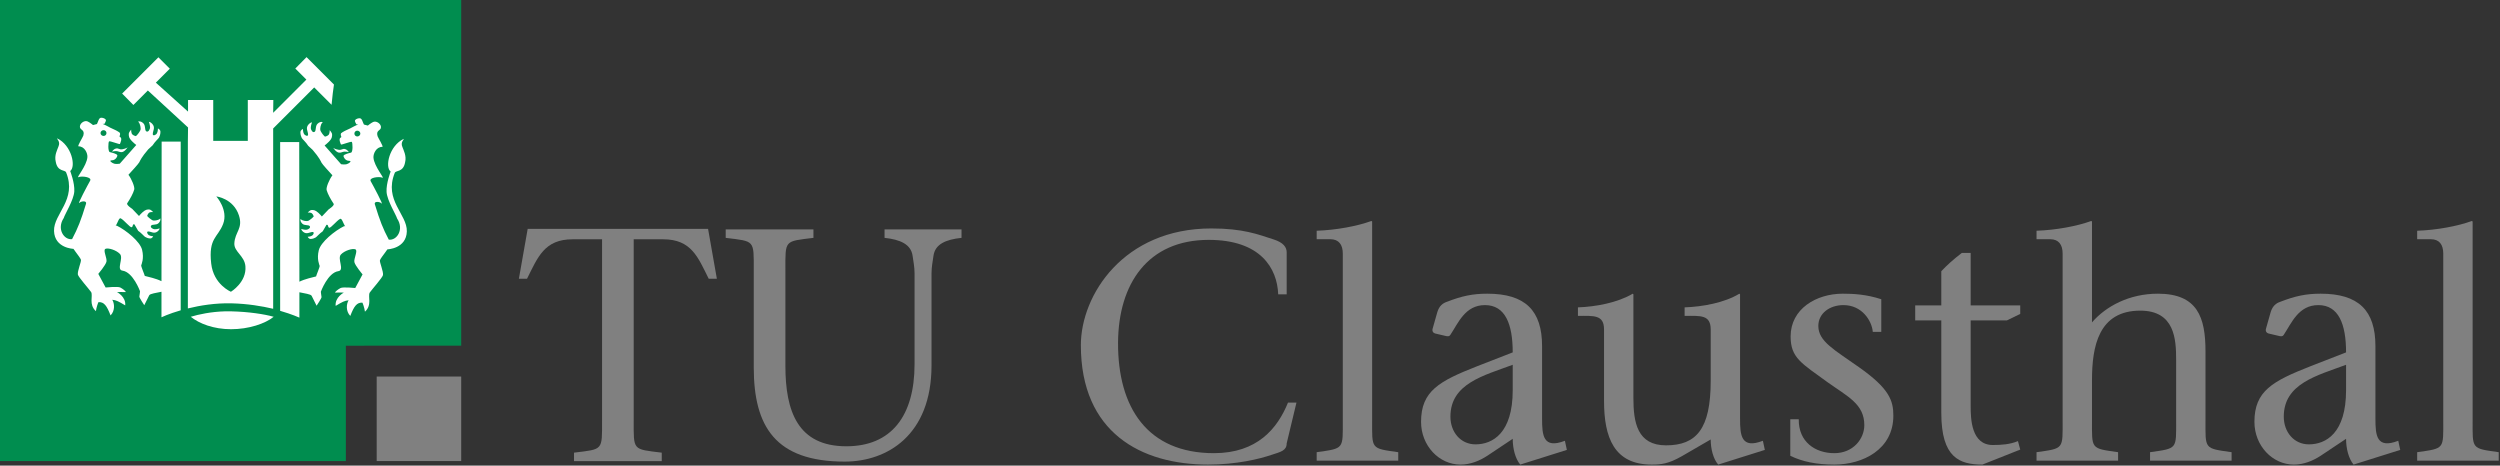 <?xml version="1.0" encoding="UTF-8" standalone="no"?>
<!DOCTYPE svg PUBLIC "-//W3C//DTD SVG 1.1//EN" "http://www.w3.org/Graphics/SVG/1.1/DTD/svg11.dtd">
<svg width="100%" height="100%" viewBox="0 0 886 165" version="1.1" xmlns="http://www.w3.org/2000/svg" xmlns:xlink="http://www.w3.org/1999/xlink" xml:space="preserve" xmlns:serif="http://www.serif.com/" style="fill-rule:evenodd;clip-rule:evenodd;stroke-linejoin:round;stroke-miterlimit:2;">
    <rect x="0" y="0" width="886" height="165" fill="#333333" stroke="none"/>
    <g id="path2374" transform="matrix(1.931,0,0,1.931,-324.147,-548.497)">
        <rect x="237" y="353.156" width="15.511" height="15.51" style="fill:rgb(128,128,128);fill-rule:nonzero;"/>
    </g>
    <g id="path2376" transform="matrix(1.931,0,0,1.931,-324.147,-548.497)">
        <path d="M252.512,347.492L252.512,283.982L167.826,283.982L167.826,368.667L231.341,368.667L231.341,347.496L252.512,347.492" style="fill:rgb(0,141,79);fill-rule:nonzero;"/>
    </g>
    <g id="path2378" transform="matrix(1.931,0,0,1.931,-324.147,-548.497)">
        <path d="M224.125,294.531L222.063,296.625L224.094,298.656L218,304.75L218.031,302.406L213.344,302.406L213.344,309.906L207,309.906L207,302.406L202.375,302.406L202.375,304.531L196.469,299.219L199.031,296.656L196.938,294.563L190.281,301.219L192.344,303.313L195,300.656L202.375,307.438L202.344,310.031L202.344,340.656C204.549,340.116 207.339,339.646 210.375,339.719C213.33,339.793 215.946,340.235 218,340.719L218,307.625L225.531,300.094L228.719,303.281L228.938,301.188L229.156,299.563L224.125,294.531ZM186.438,305.656C185.979,305.656 185.906,306.371 185.656,306.813C185.049,306.964 184.938,307 184.938,307C184.938,307 184.371,306.53 183.969,306.344C183.387,306.078 182.589,306.629 182.531,307.219C182.456,307.996 183.504,307.74 183.156,308.938C183.07,309.236 181.996,310.906 182.281,310.906C183.41,310.906 183.954,312.172 183.906,312.875C183.793,314.51 181.714,316.828 182.281,316.563C182.823,316.311 184.803,316.525 184.406,317.219C184.01,317.913 181.944,321.776 182.438,321.281C182.795,320.921 183.833,320.859 183.656,321.438C182.701,324.554 182.184,325.857 181.094,327.938C179.61,328.136 178.232,326.058 179.563,324.063C179.735,323.416 181.4,320.77 181.5,319.188C181.598,317.603 180.75,315.438 180.75,315.438C181.84,314.646 181.034,310.705 178.344,309.438C178.294,309.591 178.995,310.04 178.594,310.938C178.389,311.535 177.806,312.534 178.094,313.719C178.42,315.623 179.79,315.16 180,315.688C182.036,320.743 177.681,323.269 177.781,326.438C177.881,329.61 181.344,329.719 181.344,329.719C181.675,330.161 181.656,330.156 181.656,330.156C182.139,330.795 182.671,331.519 182.719,331.719C182.811,332.085 182.046,333.801 182.156,334.438C182.234,334.881 184.14,337.018 184.594,337.656C184.97,338.361 184.11,339.94 185.469,341.156C185.55,340.475 185.874,339.579 185.938,339.5C186.959,339.436 187.477,340.161 188.156,341.938C189,341.081 188.893,339.751 188.469,339.063C189.201,339.139 189.605,339.35 190.844,340.094C191.011,338.52 189.344,337.656 189.344,337.656C189.344,337.656 190.428,337.616 190.969,337.656C190.921,337.474 190.392,337.041 189.938,336.813C189.485,336.583 187.25,336.813 187.25,336.813L185.906,334.313C185.906,334.313 187.27,332.701 187.406,332.063C187.544,331.423 186.719,329.948 187.219,329.719C187.718,329.493 189.189,329.933 189.875,330.656C190.594,331.418 189.159,333.554 190.344,333.719C192.295,333.993 193.563,337.5 193.563,337.5C193.563,337.5 193.481,338.285 193.438,338.469C193.391,338.651 194.344,340.062 194.344,340.063L195.25,338.25C195.414,337.92 196.586,337.813 197.5,337.594L197.5,342.281C197.5,342.281 198.841,341.633 201.031,341L201.031,310.031L197.531,310.031L197.5,335.656C196.482,335.144 195.049,334.855 194.438,334.688C194.393,334.456 193.734,332.931 193.781,332.75C193.826,332.568 194.346,331.518 193.938,329.875C193.569,328.395 191.057,326.324 189.25,325.438L189.094,325.531C189.494,324.85 189.711,323.955 190.031,324.125C190.664,324.458 191.732,325.85 192.031,325.75C192.326,325.651 192.133,325.12 192.531,325.219L193.219,326.406C193.841,326.835 194.333,327.441 194.5,327.531C194.663,327.62 194.988,327.795 195.406,327.813C195.825,327.831 195.969,327.406 195.969,327.406C195.969,327.406 195.474,327.394 195.156,327.188C194.884,327.006 194.719,326.515 195.094,326.531C195.659,326.555 196.146,327.039 196.813,326.5C197.166,326.211 197.156,325.969 197.156,325.969C197.156,325.969 196.629,326.143 196.25,326.125C195.871,326.11 195.389,325.76 195.594,325.469C195.815,325.154 196.551,325.419 196.969,325C197.443,324.529 197.281,324.125 197.281,324.125C197.281,324.125 197.169,324.385 196.5,324.5C195.833,324.618 195.771,324.411 195.469,324.219C195.2,324.051 194.875,323.688 194.875,323.688C194.875,323.688 194.952,323.339 195.188,323.125C195.424,322.908 195.969,322.969 195.969,322.969C195.969,322.969 195.573,322.514 195.281,322.5C194.991,322.489 194.639,322.445 194.031,323C193.743,323.265 193.521,323.5 193.375,323.688L192.125,322.375C192.125,322.375 191.001,321.671 191.219,321.344C191.775,320.511 192.294,319.57 192.5,318.844C192.633,318.384 192.034,316.915 191.438,316.125C191.999,315.514 193.283,314.12 193.438,313.813C193.568,313.553 193.834,312.895 195.063,311.469L195.875,310.719C196.316,310.015 196.973,309.471 197.063,309.281C197.15,309.1 197.313,308.712 197.313,308.25C197.313,307.788 196.844,307.625 196.844,307.625C196.844,307.625 196.869,308.174 196.656,308.531C196.473,308.841 195.906,309.069 195.906,308.656C195.906,308.035 196.439,307.49 195.813,306.781C195.48,306.406 195.187,306.406 195.188,306.406C195.188,306.406 195.406,306.989 195.406,307.406C195.406,307.824 195.05,308.368 194.719,308.156C194.363,307.929 194.636,307.098 194.156,306.656C193.615,306.158 193.188,306.375 193.188,306.375C193.188,306.375 193.465,306.459 193.625,307.188C193.785,307.918 193.573,308.032 193.375,308.375C193.2,308.678 192.813,309.031 192.813,309.031C192.813,309.031 192.404,308.965 192.156,308.719C191.908,308.47 191.937,307.844 191.938,307.844C191.938,307.844 191.5,308.305 191.5,308.625C191.5,308.944 191.454,309.329 192.094,309.969C192.4,310.274 192.663,310.503 192.875,310.656L189.844,314.094C189.68,314.121 189.174,314.176 188.844,314.094C188.446,313.995 187.713,313.469 188.406,313.469C189.1,313.469 189.443,312.712 189.406,312.563C189.336,312.268 188.429,312.069 188.031,311.969C187.636,311.871 187.73,310.145 187.875,310C188.023,309.853 189.819,310.605 189.875,310.469C189.952,310.288 190.345,309.446 189.938,309.219C189.84,309.165 189.75,309.145 189.844,308.938C189.945,308.724 189.901,308.464 189.844,308.406C189.641,308.208 188.702,307.724 188.406,307.625C188.107,307.525 187.525,307.123 186.688,306.781L187.031,306.781C187.031,306.781 187.179,306.536 187.219,306.438C187.293,306.25 187.376,306.094 187.219,305.938C187.061,305.78 186.765,305.656 186.438,305.656ZM233.875,305.75C233.548,305.75 233.251,305.875 233.094,306.031C232.936,306.189 233.02,306.344 233.094,306.531C233.133,306.63 233.281,306.875 233.281,306.875L233.625,306.875C232.786,307.216 232.205,307.619 231.906,307.719C231.61,307.818 230.669,308.3 230.469,308.5C230.41,308.556 230.369,308.818 230.469,309.031C230.564,309.24 230.473,309.258 230.375,309.313C229.967,309.539 230.361,310.381 230.438,310.563C230.495,310.699 232.29,309.946 232.438,310.094C232.581,310.239 232.678,311.965 232.281,312.063C231.885,312.161 230.975,312.363 230.906,312.656C230.87,312.807 231.213,313.563 231.906,313.563C232.6,313.563 231.865,314.089 231.469,314.188C231.139,314.27 230.633,314.215 230.469,314.188L227.438,310.75C227.649,310.595 227.913,310.369 228.219,310.063C228.858,309.424 228.813,309.038 228.813,308.719C228.813,308.398 228.375,307.938 228.375,307.938C228.375,307.938 228.404,308.564 228.156,308.813C227.908,309.06 227.5,309.125 227.5,309.125C227.5,309.125 227.111,308.771 226.938,308.469C226.74,308.126 226.528,308.013 226.688,307.281C226.848,306.554 227.125,306.469 227.125,306.469C227.125,306.469 226.698,306.251 226.156,306.75C225.676,307.191 225.952,308.023 225.594,308.25C225.264,308.46 224.906,307.918 224.906,307.5C224.906,307.082 225.125,306.5 225.125,306.5C225.125,306.5 224.833,306.501 224.5,306.875C223.874,307.584 224.406,308.129 224.406,308.75C224.406,309.163 223.84,308.934 223.656,308.625C223.444,308.266 223.469,307.719 223.469,307.719C223.469,307.719 223,307.883 223,308.344C223,308.805 223.164,309.194 223.25,309.375C223.341,309.564 223.995,310.109 224.438,310.813L225.25,311.563C226.48,312.989 226.744,313.646 226.875,313.906C227.03,314.213 228.314,315.608 228.875,316.219C228.278,317.01 227.68,318.478 227.813,318.938C228.02,319.664 228.539,320.604 229.094,321.438C229.311,321.764 228.188,322.469 228.188,322.469L226.938,323.781C226.791,323.594 226.571,323.359 226.281,323.094C225.675,322.539 225.321,322.581 225.031,322.594C224.74,322.606 224.344,323.063 224.344,323.063C224.344,323.063 224.889,323.001 225.125,323.219C225.361,323.434 225.438,323.781 225.438,323.781C225.438,323.781 225.113,324.145 224.844,324.313C224.541,324.506 224.48,324.71 223.813,324.594C223.144,324.477 223.031,324.219 223.031,324.219C223.031,324.219 222.869,324.621 223.344,325.094C223.763,325.511 224.498,325.248 224.719,325.563C224.924,325.855 224.441,326.204 224.063,326.219C223.684,326.236 223.156,326.063 223.156,326.063C223.156,326.062 223.146,326.305 223.5,326.594C224.166,327.134 224.655,326.65 225.219,326.625C225.595,326.609 225.429,327.101 225.156,327.281C224.838,327.489 224.344,327.5 224.344,327.5C224.344,327.5 224.489,327.924 224.906,327.906C225.326,327.889 225.65,327.714 225.813,327.625C225.98,327.535 226.471,326.929 227.094,326.5L227.781,325.313C228.179,325.214 227.985,325.744 228.281,325.844C228.579,325.943 229.649,324.553 230.281,324.219C230.6,324.049 230.819,324.944 231.219,325.625L231.063,325.531C229.256,326.415 226.743,328.49 226.375,329.969C225.966,331.611 226.486,332.661 226.531,332.844C226.579,333.026 225.92,334.55 225.875,334.781C225.264,334.949 223.831,335.239 222.813,335.75L222.781,310.125L219.281,310.125L219.281,341.094C221.471,341.728 222.813,342.344 222.813,342.344L222.813,337.688C223.728,337.905 224.899,338.014 225.063,338.344L225.969,340.156C225.969,340.156 226.921,338.744 226.875,338.563C226.831,338.377 226.75,337.594 226.75,337.594C226.75,337.594 228.019,334.086 229.969,333.813C231.155,333.646 229.719,331.511 230.438,330.75C231.123,330.025 232.594,329.586 233.094,329.813C233.593,330.04 232.769,331.516 232.906,332.156C233.043,332.795 234.406,334.406 234.406,334.406L233.063,336.906C233.062,336.906 230.829,336.678 230.375,336.906C229.921,337.135 229.391,337.568 229.344,337.75C229.885,337.71 230.969,337.75 230.969,337.75C230.969,337.75 229.303,338.614 229.469,340.188C230.709,339.445 231.111,339.233 231.844,339.156C231.42,339.845 231.313,341.176 232.156,342.031C232.835,340.256 233.354,339.531 234.375,339.594C234.439,339.672 234.761,340.57 234.844,341.25C236.201,340.034 235.341,338.455 235.719,337.75C236.171,337.111 238.079,334.976 238.156,334.531C238.266,333.895 237.501,332.178 237.594,331.813C237.641,331.611 238.174,330.889 238.656,330.25C238.656,330.25 238.637,330.255 238.969,329.813C238.969,329.812 242.431,329.704 242.531,326.531C242.63,323.361 238.275,320.837 240.313,315.781C240.523,315.254 241.893,315.717 242.219,313.813C242.506,312.629 241.924,311.628 241.719,311.031C241.318,310.134 242.02,309.685 241.969,309.531C239.28,310.798 238.474,314.74 239.563,315.531C239.563,315.531 238.714,317.695 238.813,319.281C238.913,320.865 240.577,323.509 240.75,324.156C242.08,326.15 240.704,328.23 239.219,328.031C238.13,325.951 237.611,324.648 236.656,321.531C236.479,320.953 237.519,321.018 237.875,321.375C238.37,321.871 236.303,318.006 235.906,317.313C235.51,316.619 237.49,316.406 238.031,316.656C238.598,316.921 236.52,314.604 236.406,312.969C236.356,312.266 236.903,311 238.031,311C238.315,311 237.244,309.331 237.156,309.031C236.81,307.835 237.855,308.09 237.781,307.313C237.724,306.721 236.926,306.171 236.344,306.438C235.943,306.624 235.375,307.094 235.375,307.094C235.375,307.094 235.264,307.058 234.656,306.906C234.405,306.464 234.334,305.75 233.875,305.75ZM186.875,307.938C187.178,307.937 187.406,308.174 187.406,308.469C187.406,308.761 187.178,309 186.875,309C186.573,309 186.313,308.761 186.313,308.469C186.313,308.174 186.573,307.938 186.875,307.938ZM233.438,308.031C233.74,308.031 234,308.267 234,308.563C234,308.855 233.74,309.094 233.438,309.094C233.135,309.094 232.906,308.855 232.906,308.563C232.906,308.268 233.135,308.031 233.438,308.031ZM191.281,311.094C191.281,311.094 191.02,311.318 190.344,311.438C189.699,311.553 189.619,311.172 189.125,311.313C188.63,311.455 188.438,311.875 188.438,311.875C188.438,311.875 188.783,311.773 189.219,311.781C189.589,311.789 189.793,312.008 190.219,311.969C190.761,311.919 191.281,311.094 191.281,311.094ZM229.031,311.188C229.031,311.188 229.55,312.013 230.094,312.063C230.52,312.101 230.724,311.883 231.094,311.875C231.529,311.866 231.875,311.969 231.875,311.969C231.875,311.969 231.684,311.549 231.188,311.406C230.695,311.265 230.615,311.648 229.969,311.531C229.294,311.411 229.031,311.188 229.031,311.188ZM207.563,320.094C207.563,320.094 210.706,320.461 211.719,323.594C212.5,326.005 210.972,326.612 210.875,328.719C210.808,330.263 212.745,330.994 212.906,332.906C213.159,335.842 210.25,337.594 210.25,337.594C210.25,337.594 207.057,336.284 206.625,332.406C206.096,327.698 207.845,327.68 208.813,325.156C209.803,322.571 207.562,320.094 207.563,320.094ZM209.156,341.188C206.606,341.258 204.311,341.746 202.875,342.188C204.433,343.444 207.056,344.469 210.281,344.469C213.521,344.469 216.54,343.453 218.094,342.188C216.414,341.709 213.53,341.265 210.281,341.188C209.909,341.179 209.521,341.177 209.156,341.188Z" style="fill:white;fill-rule:nonzero;"/>
    </g>
    <g id="path2396" transform="matrix(1.931,0,0,1.931,-324.147,-548.497)">
        <path d="M284.168,361.197C284.168,366.764 283.928,366.465 289.316,367.124L289.316,368.68L273.213,368.68L273.213,367.124C278.601,366.465 278.362,366.764 278.362,361.197L278.362,327.964L272.975,327.964C267.766,327.964 266.568,331.255 264.592,335.206L263.097,335.206L264.712,326.049L297.817,326.049L299.433,335.206L297.936,335.206C295.961,331.255 294.765,327.964 289.556,327.964L284.168,327.964L284.168,361.197" style="fill:rgb(128,128,128);fill-rule:nonzero;"/>
    </g>
    <g id="path2398" transform="matrix(1.931,0,0,1.931,-324.147,-548.497)">
        <path d="M312.01,351.169C312.01,359.549 314.285,365.955 323.203,365.955C331.405,365.955 335.716,360.447 335.716,350.87L335.716,334.23C335.716,332.972 335.476,331.955 335.356,330.997C335.057,328.842 333.022,328.005 330.208,327.704L330.208,326.149L344.335,326.149L344.335,327.704C341.462,328.005 339.487,328.842 339.187,330.997C339.067,331.955 338.828,332.972 338.828,334.23L338.828,351.11C338.828,363.979 330.627,368.767 322.905,368.767C310.153,368.767 306.203,362.302 306.203,351.469L306.203,333.631C306.203,328.065 306.442,328.364 301.055,327.704L301.055,326.149L317.158,326.149L317.158,327.704C311.77,328.364 312.01,328.065 312.01,333.631L312.01,351.169" style="fill:rgb(128,128,128);fill-rule:nonzero;"/>
    </g>
    <g id="path2400" transform="matrix(1.931,0,0,1.931,-324.147,-548.497)">
        <path d="M405.807,357.94L404.011,365.424C404.011,366.74 402.933,366.98 401.258,367.519C398.983,368.296 394.793,369.314 389.585,369.314C377.313,369.314 366.238,363.449 366.238,347.406C366.238,338.187 374.081,325.976 390.183,325.976C395.991,325.976 398.743,327.054 401.677,328.012C403.353,328.551 404.011,329.389 404.011,330.346L404.011,338.067L402.456,338.067C402.276,333.28 399.223,328.072 389.705,328.072C378.51,328.072 373.123,336.152 373.063,346.927C373.003,358.839 378.451,367.219 390.662,367.219C398.625,367.219 402.336,362.67 404.251,357.94L405.807,357.94" style="fill:rgb(128,128,128);fill-rule:nonzero;"/>
    </g>
    <g id="path2402" transform="matrix(1.931,0,0,1.931,-324.147,-548.497)">
        <path d="M419.696,324.72L419.696,361.112C419.696,366.501 419.396,366.321 424.486,367.04L424.486,368.596L409.518,368.596L409.518,367.04C414.608,366.321 414.31,366.501 414.31,361.112L414.31,330.586C414.31,328.969 413.588,327.952 412.035,327.952L409.518,327.952L409.518,326.396C413.11,326.276 416.942,325.557 419.576,324.6L419.696,324.72" style="fill:rgb(128,128,128);fill-rule:nonzero;"/>
    </g>
    <g id="path2404" transform="matrix(1.931,0,0,1.931,-324.147,-548.497)">
        <path d="M446.875,369.314C445.976,368.236 445.497,366.381 445.497,364.585L440.826,367.699C439.451,368.596 437.775,369.314 435.918,369.314C431.967,369.314 428.675,365.842 428.675,361.472C428.675,355.786 432.028,353.99 439.032,351.237L445.497,348.722C445.497,343.515 444.121,340.044 440.407,340.044C436.756,340.044 435.498,343.335 434.063,345.491C433.883,345.79 433.643,345.79 433.286,345.73L431.248,345.251C430.891,345.131 430.71,344.892 430.77,344.472L431.668,341.3C432.028,340.162 432.686,339.684 433.405,339.445C436.157,338.367 438.192,337.949 440.826,337.949C447.831,337.949 450.885,341.06 450.885,347.586L450.885,360.874C450.885,363.927 451.063,366.501 455.075,364.944L455.433,366.62L446.875,369.314ZM445.497,350.997C440.227,352.972 434.063,354.41 434.063,360.514C434.063,363.329 435.918,365.602 438.671,365.602C441.785,365.602 445.497,363.566 445.497,355.666L445.497,350.997" style="fill:rgb(128,128,128);fill-rule:nonzero;"/>
    </g>
    <g id="path2406" transform="matrix(1.931,0,0,1.931,-324.147,-548.497)">
        <path d="M483.21,369.314C482.311,368.296 481.833,366.441 481.833,364.705L476.566,367.757C474.051,369.194 472.733,369.314 470.998,369.314C464.113,369.314 462.257,364.345 462.257,357.641L462.257,344.534C462.257,341.78 460.402,342.019 457.467,342.019L457.467,340.462C460.7,340.342 464.711,339.624 467.526,337.949L467.646,338.067L467.646,357.102C467.646,361.592 468.365,365.782 473.632,365.782C479.2,365.782 481.833,362.789 481.833,353.93L481.833,344.534C481.833,341.78 479.976,342.019 477.045,342.019L477.045,340.462C480.336,340.342 484.346,339.624 487.1,337.949L487.22,338.067L487.22,360.874C487.22,363.927 487.4,366.501 491.41,364.944L491.77,366.62L483.21,369.314" style="fill:rgb(128,128,128);fill-rule:nonzero;"/>
    </g>
    <g id="path2408" transform="matrix(1.931,0,0,1.931,-324.147,-548.497)">
        <path d="M496.44,360.994L497.993,360.994C497.936,365.184 501.048,367.219 504.521,367.219C507.992,367.219 510.027,364.585 510.027,362.071C510.027,358.18 506.916,356.804 503.323,354.23C498.475,350.697 496.5,349.74 496.5,345.79C496.5,340.761 501.168,337.949 506.077,337.949C507.992,337.949 510.387,338.067 513.14,338.966L513.14,344.951L511.583,344.951C511.405,342.916 509.608,340.044 506.196,340.044C503.683,340.044 501.586,341.54 501.586,343.874C501.586,346.747 504.641,348.304 509.011,351.416C514.637,355.366 515.356,357.581 515.356,360.335C515.356,366.56 509.728,369.314 504.521,369.314C501.228,369.314 498.655,368.775 496.44,367.699L496.44,360.994" style="fill:rgb(128,128,128);fill-rule:nonzero;"/>
    </g>
    <g id="path2410" transform="matrix(1.931,0,0,1.931,-324.147,-548.497)">
        <path d="M538.642,341.66L536.188,342.857L529.545,342.857L529.545,358.599C529.545,360.934 529.663,365.722 533.612,365.722C535.23,365.722 536.786,365.602 538.223,365.005L538.642,366.56L531.697,369.314C527.508,369.314 524.156,368.057 524.156,359.856L524.156,342.857L519.366,342.857L519.366,340.102L524.156,340.102L524.156,333.819C525.233,332.681 526.43,331.604 527.927,330.466L529.545,330.466L529.545,340.102L538.642,340.102L538.642,341.66" style="fill:rgb(128,128,128);fill-rule:nonzero;"/>
    </g>
    <g id="path2412" transform="matrix(1.931,0,0,1.931,-324.147,-548.497)">
        <path d="M551.812,324.72L551.812,343.215C554.387,340.224 558.696,337.949 563.903,337.949C571.207,337.949 572.643,342.317 572.643,348.544L572.643,361.112C572.643,366.501 572.343,366.321 577.433,367.04L577.433,368.596L562.466,368.596L562.466,367.04C567.556,366.321 567.256,366.501 567.256,361.112L567.256,350.099C567.256,346.327 567.016,341.06 560.672,341.06C553.01,341.06 551.812,347.646 551.812,353.811L551.812,361.112C551.812,366.501 551.513,366.321 556.601,367.04L556.601,368.596L541.633,368.596L541.633,367.04C546.723,366.321 546.423,366.501 546.423,361.112L546.423,330.586C546.423,328.969 545.705,327.952 544.148,327.952L541.633,327.952L541.633,326.396C545.226,326.276 549.06,325.557 551.692,324.6L551.812,324.72" style="fill:rgb(128,128,128);fill-rule:nonzero;"/>
    </g>
    <g id="path2414" transform="matrix(1.931,0,0,1.931,-324.147,-548.497)">
        <path d="M599.821,369.314C598.922,368.236 598.443,366.381 598.443,364.585L593.775,367.699C592.397,368.596 590.722,369.314 588.866,369.314C584.915,369.314 581.623,365.842 581.623,361.472C581.623,355.786 584.976,353.99 591.98,351.237L598.443,348.722C598.443,343.515 597.066,340.044 593.355,340.044C589.705,340.044 588.447,343.335 587.01,345.491C586.832,345.79 586.591,345.79 586.232,345.73L584.197,345.251C583.838,345.131 583.657,344.892 583.718,344.472L584.616,341.3C584.976,340.162 585.633,339.684 586.352,339.445C589.106,338.367 591.141,337.949 593.775,337.949C600.778,337.949 603.832,341.06 603.832,347.586L603.832,360.874C603.832,363.927 604.012,366.501 608.022,364.944L608.382,366.62L599.821,369.314ZM598.443,350.997C593.176,352.972 587.01,354.41 587.01,360.514C587.01,363.329 588.866,365.602 591.62,365.602C594.732,365.602 598.443,363.566 598.443,355.666L598.443,350.997" style="fill:rgb(128,128,128);fill-rule:nonzero;"/>
    </g>
    <g id="path2416" transform="matrix(1.931,0,0,1.931,-324.147,-548.497)">
        <path d="M621.671,324.72L621.671,361.112C621.671,366.501 621.37,366.321 626.46,367.04L626.46,368.596L611.493,368.596L611.493,367.04C616.582,366.321 616.282,366.501 616.282,361.112L616.282,330.586C616.282,328.969 615.565,327.952 614.008,327.952L611.493,327.952L611.493,326.396C615.085,326.276 618.916,325.557 621.55,324.6L621.671,324.72" style="fill:rgb(128,128,128);fill-rule:nonzero;"/>
    </g>
</svg>
